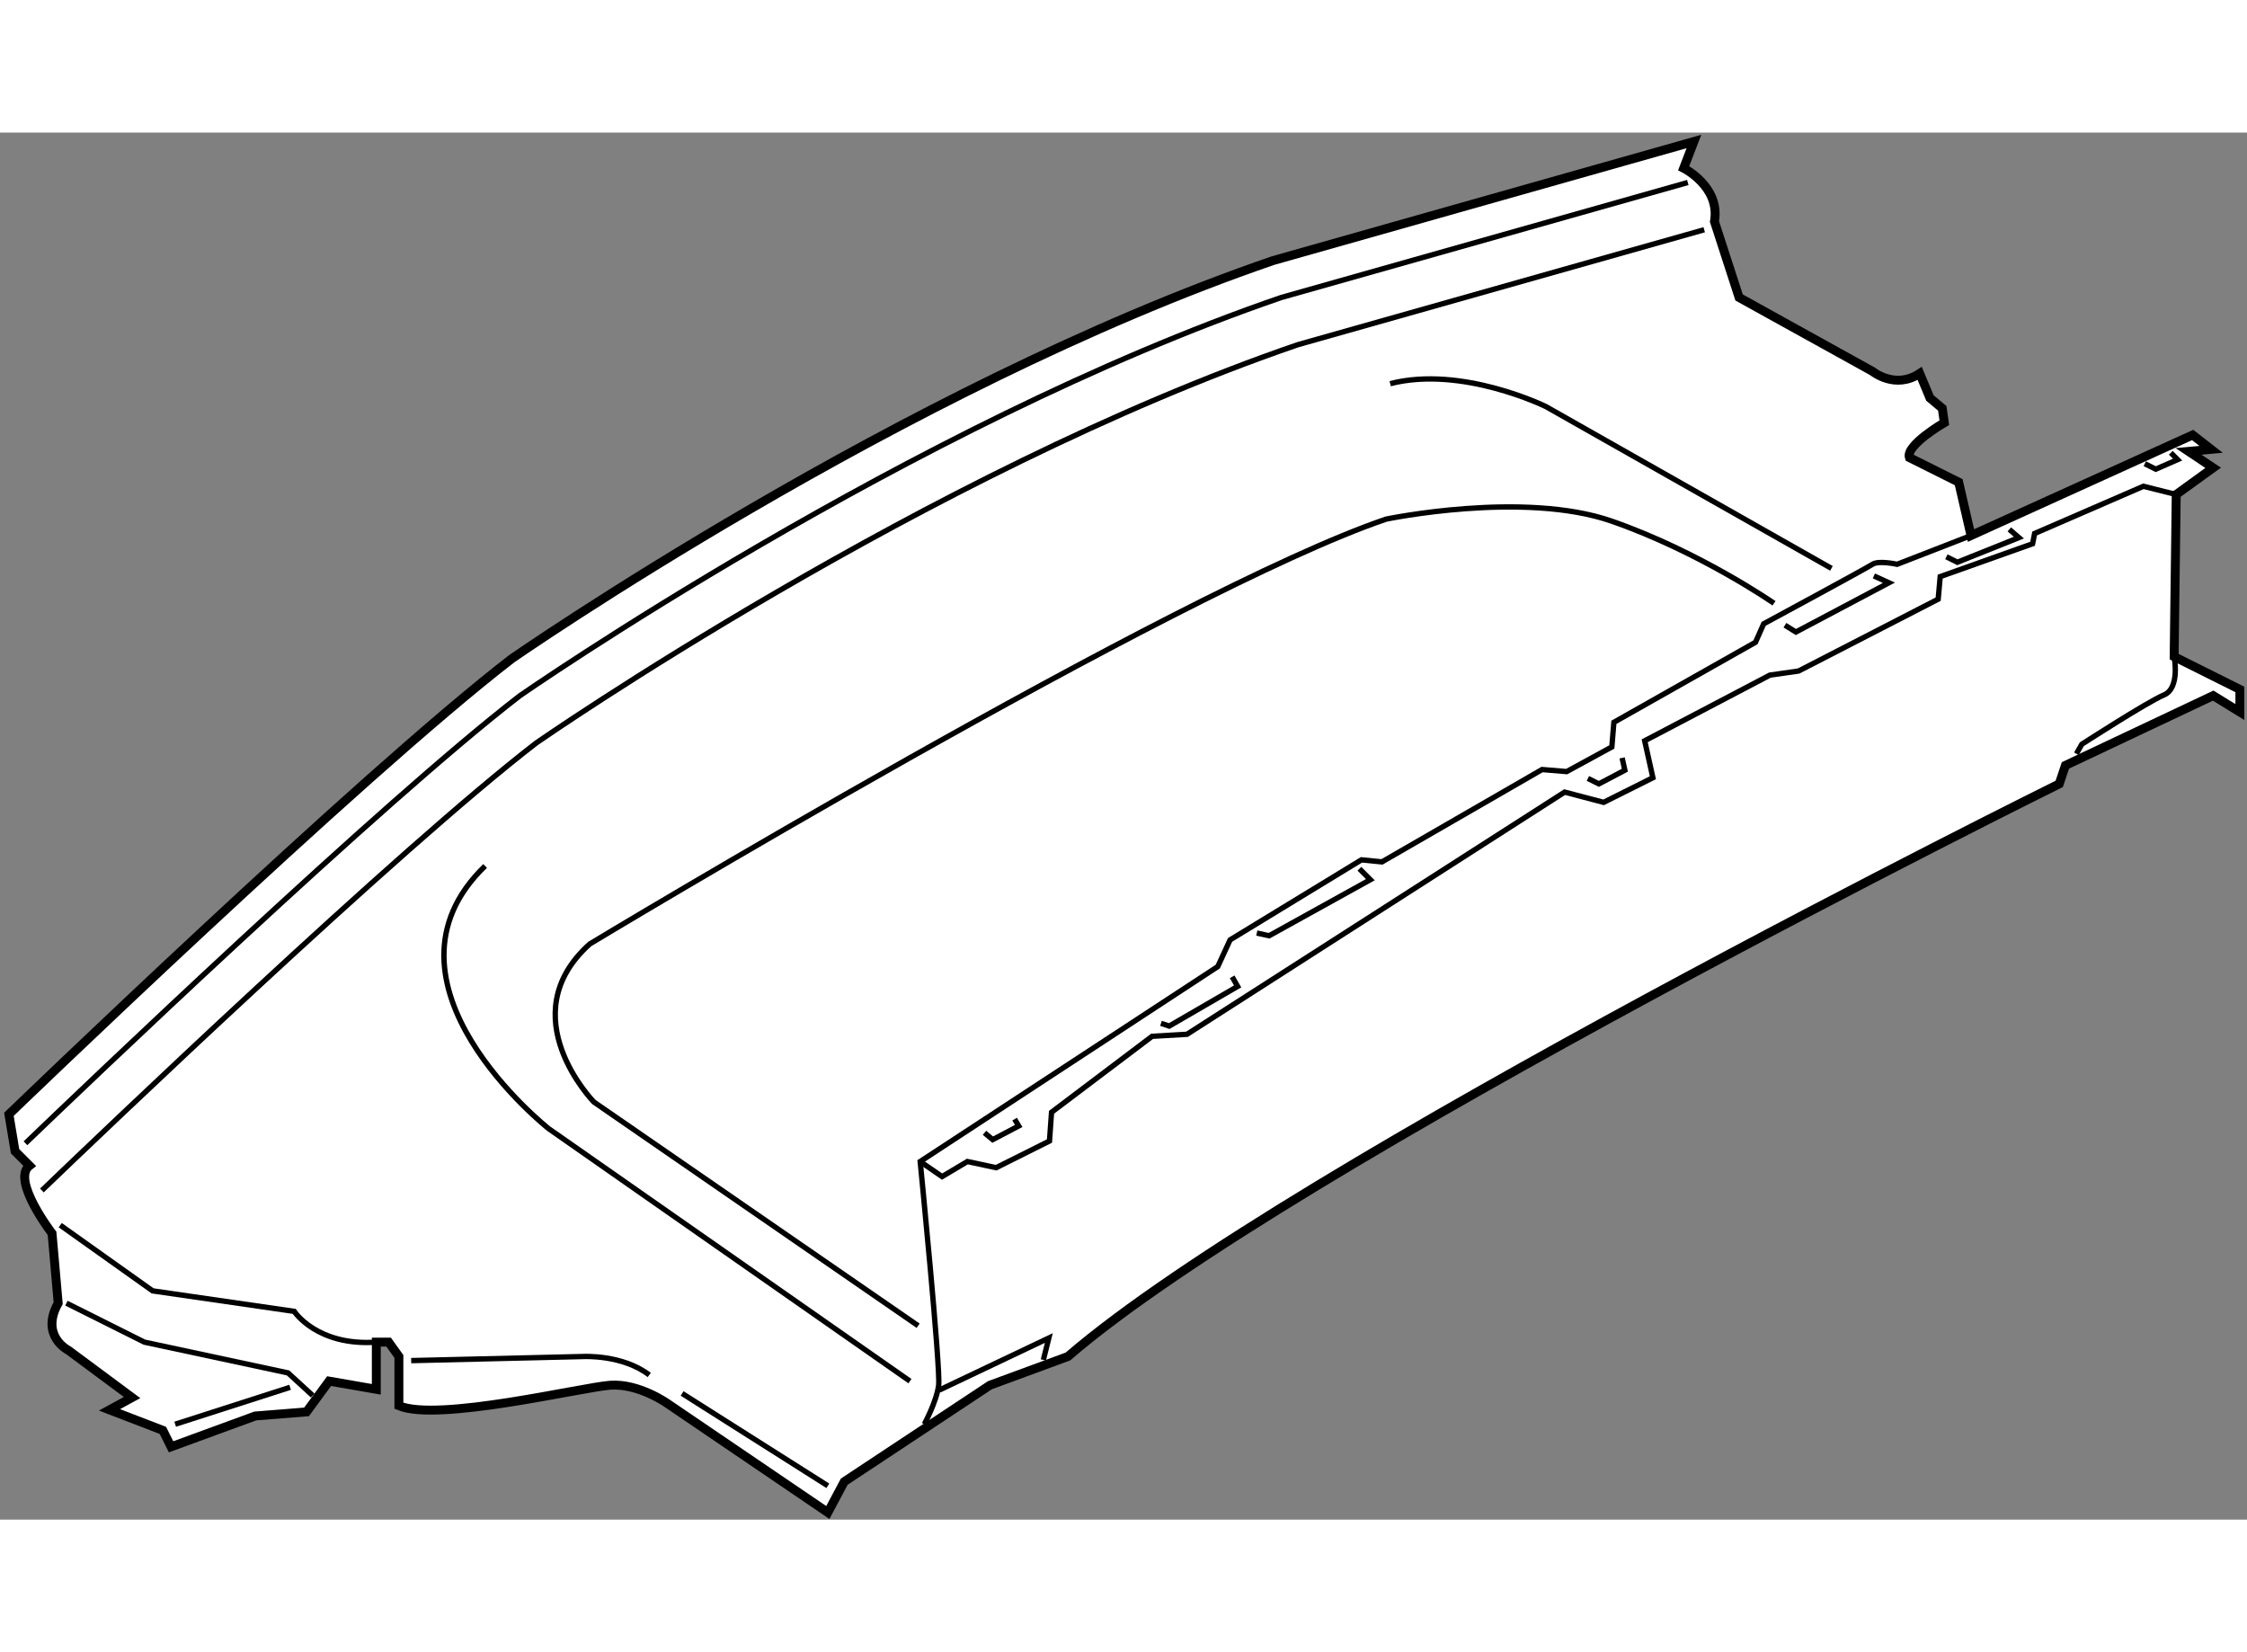 <?xml version="1.0" encoding="utf-8"?>
<!-- Generator: Adobe Illustrator 15.1.0, SVG Export Plug-In . SVG Version: 6.00 Build 0)  -->
<!DOCTYPE svg PUBLIC "-//W3C//DTD SVG 1.1//EN" "http://www.w3.org/Graphics/SVG/1.1/DTD/svg11.dtd">
<svg version="1.1" xmlns="http://www.w3.org/2000/svg" xmlns:xlink="http://www.w3.org/1999/xlink" x="0px" y="0px" width="244.8px"
	 height="180px" viewBox="13.248 19.728 126.085 77.83" enable-background="new 0 0 244.8 180" xml:space="preserve">
	
<rect x="13.248" y="19.728" width="126.085" height="77.83" fill="#808080" stroke="none"/>
	
<g><path fill="#FFFFFF" stroke="#000000" stroke-width="0.5" d="M20.659,90.708l-3.57-2.649c0,0-1.613-0.805-0.576-2.647
				l-0.345-3.916c0,0-2.303-2.995-1.267-3.801l-0.807-0.806l-0.346-2.073c0,0,19.693-19.001,28.215-25.566
				c0,0,21.881-15.201,42.727-22.342l23.608-6.68l-0.575,1.498c0,0,2.073,1.037,1.727,2.994l1.383,4.26l7.486,4.146
				c0,0,1.266,1.036,2.648,0.116l0.576,1.381l0.69,0.576l0.115,0.806c0,0-2.188,1.267-1.959,1.958l2.766,1.382l0.69,2.994
				l12.438-5.643l1.036,0.806l-1.266,0.115l1.381,0.921l-2.073,1.498l-0.116,9.098l3.688,1.841v1.268l-1.498-0.922l-8.291,3.916
				l-0.347,1.036c0,0-43.071,21.306-55.624,32.13l-4.376,1.612l-8.176,5.413L59.7,97.158l-8.983-6.104c0,0-1.611-1.152-3.224-1.038
				c-1.613,0.116-9.673,2.073-11.862,1.152v-2.765l-0.576-0.805h-0.691v2.648l-2.649-0.46l-1.267,1.727l-2.879,0.23l-4.722,1.729
				l-0.461-0.922l-2.994-1.151L20.659,90.708z"></path><path fill="none" stroke="#000000" stroke-width="0.3" d="M14.677,76.439c3.026-2.909,20.002-19.151,27.749-25.117
				c0,0,21.881-15.202,42.726-22.343l22.803-6.451"></path><path fill="none" stroke="#000000" stroke-width="0.3" d="M15.598,79.088C18.625,76.18,35.6,59.937,43.347,53.971
				c0,0,21.882-15.202,42.727-22.341l22.802-6.451"></path><line fill="none" stroke="#000000" stroke-width="0.3" x1="23.078" y1="92.205" x2="29.527" y2="90.133"></line><polyline fill="none" stroke="#000000" stroke-width="0.3" points="16.975,85.411 21.35,87.599 29.412,89.326 30.794,90.594 		"></polyline><path fill="none" stroke="#000000" stroke-width="0.3" d="M16.628,81.035l5.183,3.686l7.946,1.151c0,0,1.267,1.958,4.607,1.728"></path><path fill="none" stroke="#000000" stroke-width="0.3" d="M36.321,88.635l9.674-0.23c0,0,2.188-0.114,3.685,1.037"></path><line fill="none" stroke="#000000" stroke-width="0.3" x1="51.523" y1="90.478" x2="59.7" y2="95.66"></line><path fill="none" stroke="#000000" stroke-width="0.3" d="M65.112,92.205c0,0,0.691-1.268,0.807-2.188
				c0.115-0.921-1.037-12.552-1.037-12.552l16.699-10.94l0.691-1.498l7.37-4.491l1.152,0.115l8.983-5.182l1.381,0.115l2.535-1.383
				l0.114-1.382l7.946-4.491l0.46-1.036c0,0,5.759-3.111,6.105-3.34c0.345-0.23,1.382,0,1.382,0l4.146-1.612"></path><polyline fill="none" stroke="#000000" stroke-width="0.3" points="135.362,40.037 133.521,39.575 127.416,42.224 127.302,42.799 
				122.118,44.643 122.004,45.909 114.174,49.94 112.559,50.171 105.536,53.856 105.996,55.928 103.232,57.31 101.044,56.735 
				79.854,70.324 77.896,70.438 72.253,74.7 72.137,76.313 69.144,77.81 67.531,77.464 66.111,78.31 64.882,77.464 		"></polyline><polyline fill="none" stroke="#000000" stroke-width="0.3" points="68.491,75.852 68.952,76.236 70.41,75.469 70.18,75.084 		"></polyline><polyline fill="none" stroke="#000000" stroke-width="0.3" points="78.395,69.71 78.855,69.864 82.695,67.637 82.387,67.099 		"></polyline><polyline fill="none" stroke="#000000" stroke-width="0.3" points="83.77,64.642 84.46,64.796 90.142,61.649 89.528,61.035 		"></polyline><polyline fill="none" stroke="#000000" stroke-width="0.3" points="102.349,55.967 102.964,56.274 104.423,55.506 104.269,54.815 
						"></polyline><polyline fill="none" stroke="#000000" stroke-width="0.3" points="113.405,47.369 114.02,47.752 119.24,44.988 118.396,44.604 		
				"></polyline><polyline fill="none" stroke="#000000" stroke-width="0.3" points="122.464,43.529 123.079,43.837 126.533,42.454 125.997,41.993 
						"></polyline><polyline fill="none" stroke="#000000" stroke-width="0.3" points="133.598,38.308 134.212,38.615 135.44,38.078 135.056,37.694 
						"></polyline><path fill="none" stroke="#000000" stroke-width="0.3" d="M135.246,49.135c0,0,0.348,1.766-0.573,2.149
				c-0.922,0.384-4.607,2.764-4.607,2.764l-0.306,0.537"></path><polyline fill="none" stroke="#000000" stroke-width="0.3" points="65.957,90.287 72.1,87.368 71.793,88.598 		"></polyline><path fill="none" stroke="#000000" stroke-width="0.3" d="M64.767,86.678L46.572,74.125c0,0-4.722-4.837-0.231-8.868
				c0,0,32.822-19.808,44.685-23.839c0,0,7.715-1.613,12.668,0.116c4.952,1.727,9.098,4.606,9.098,4.606"></path><path fill="none" stroke="#000000" stroke-width="0.3" d="M116.015,44.181l-16.021-9.078c0,0-4.708-2.322-8.739-1.286"></path><path fill="none" stroke="#000000" stroke-width="0.3" d="M64.307,89.787l-20.27-14.165c0,0-10.364-8.177-3.569-14.741"></path></g>


</svg>